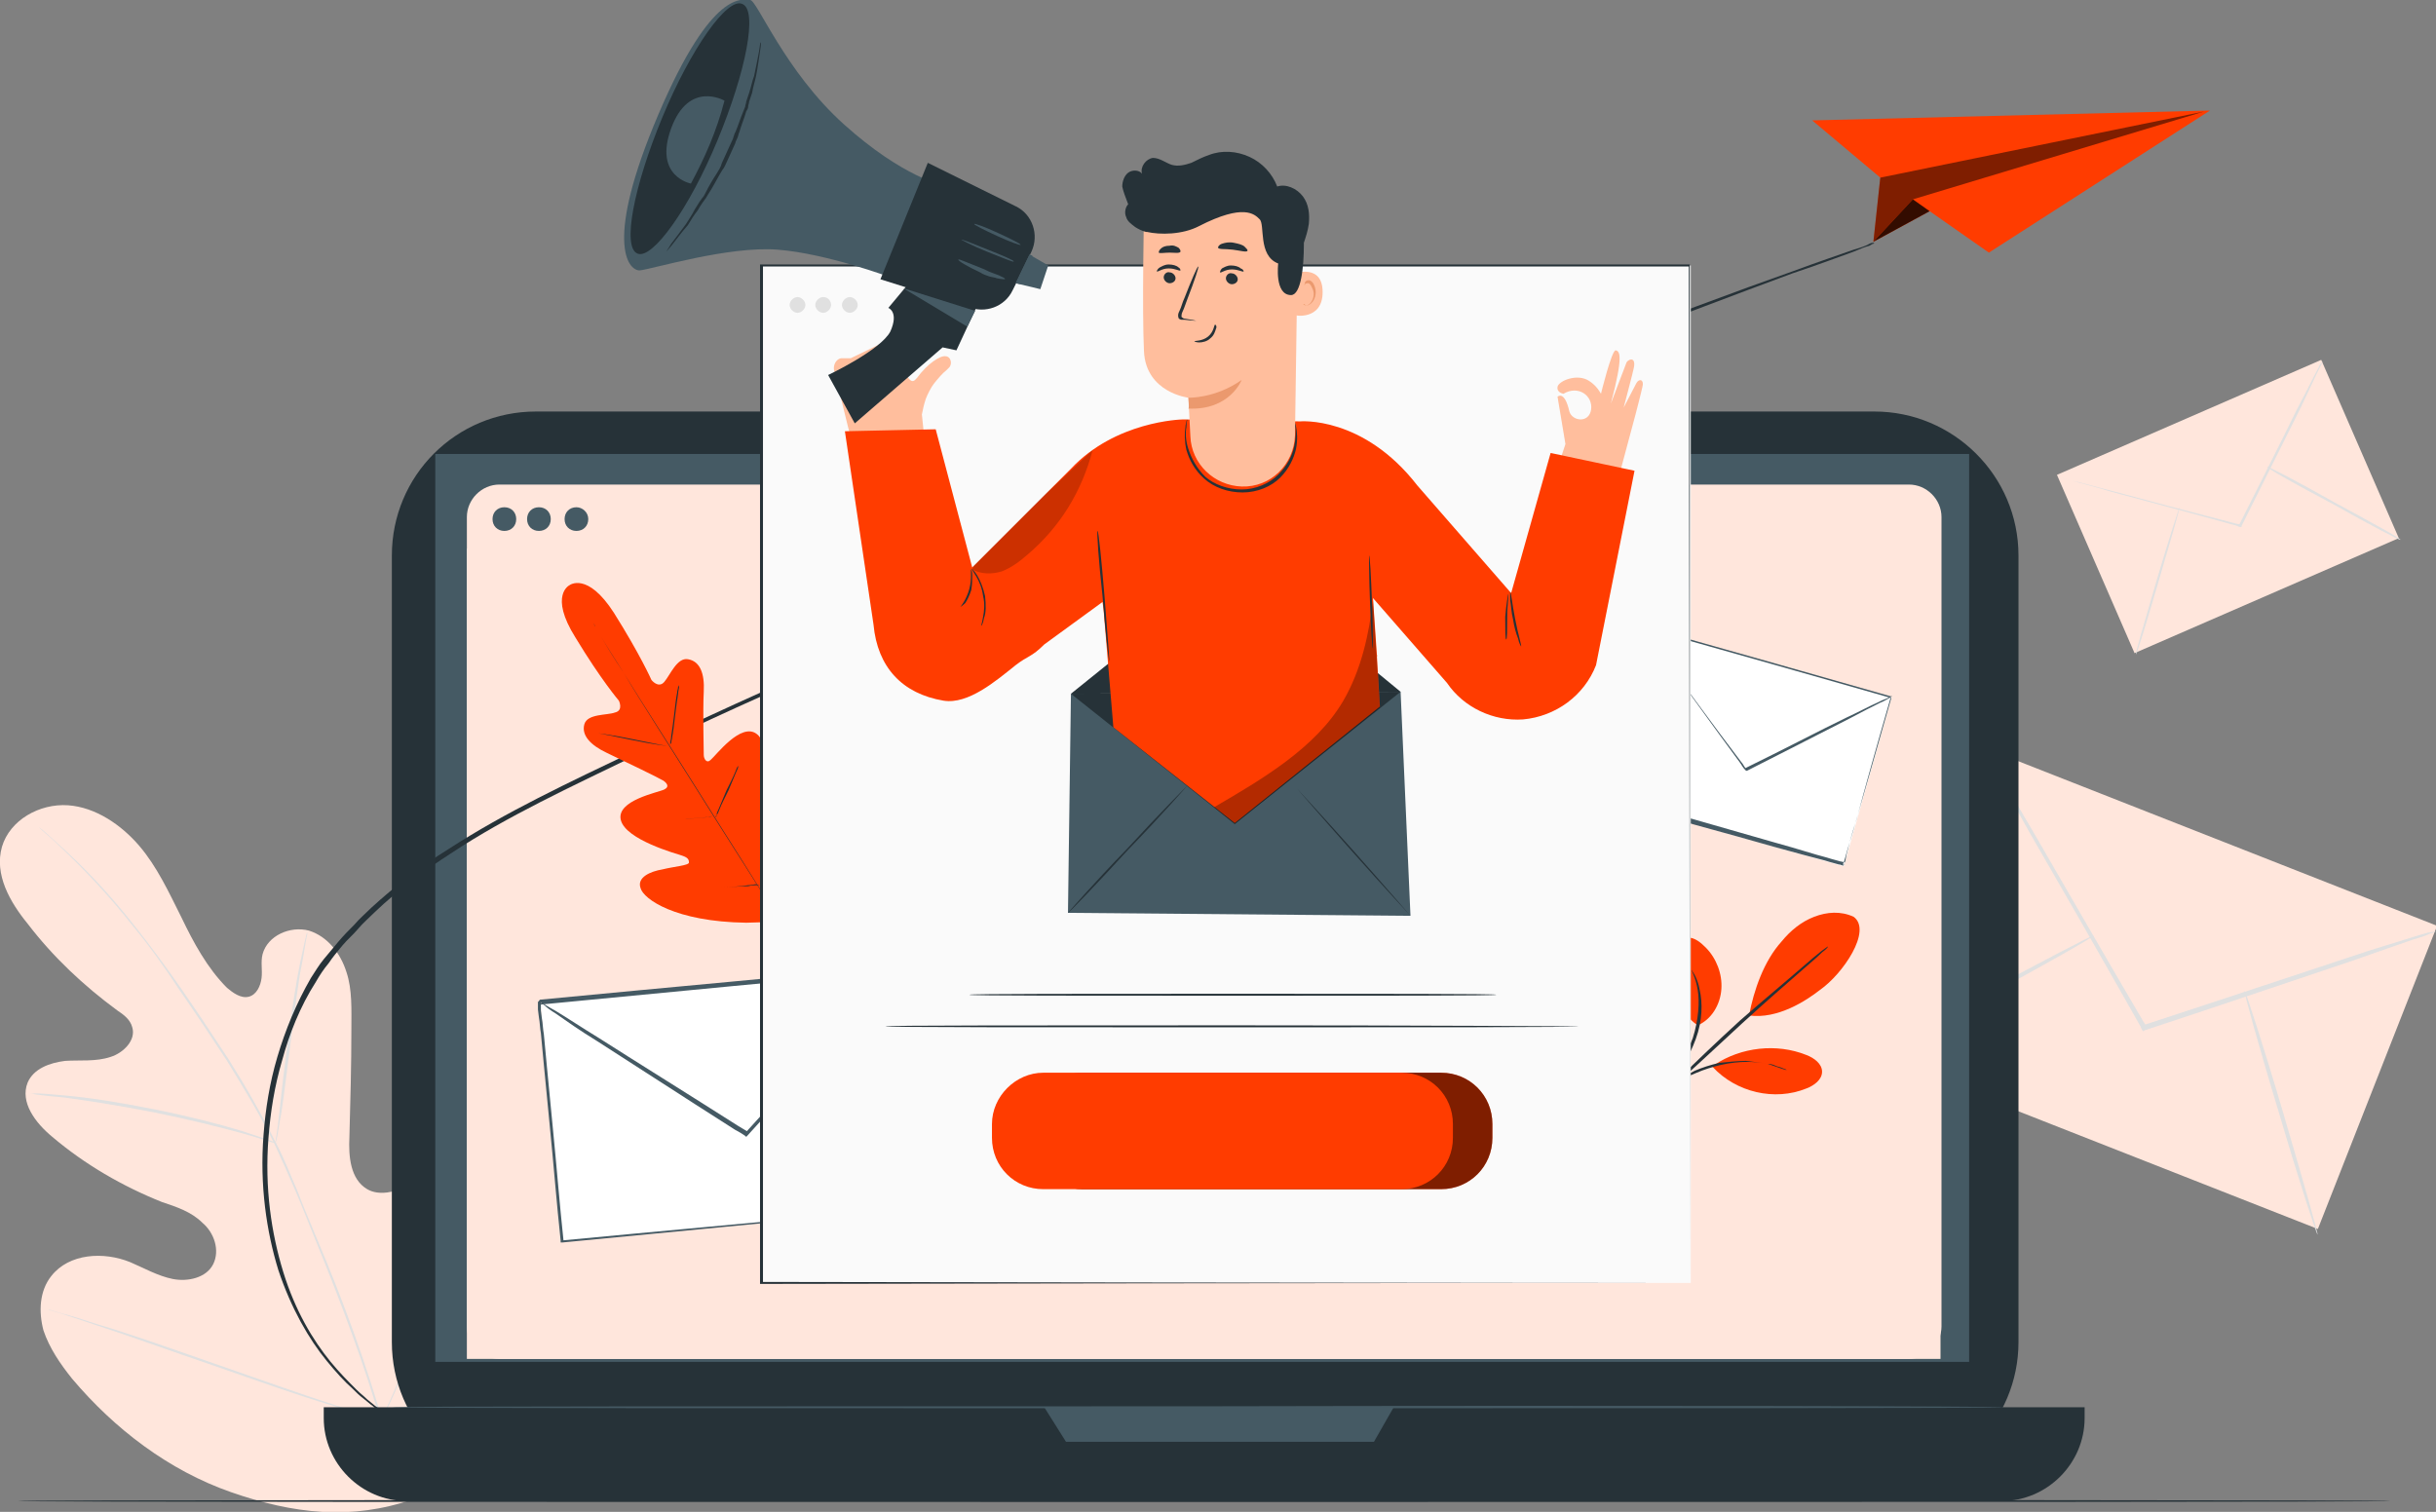 <svg xmlns="http://www.w3.org/2000/svg" xmlns:xlink="http://www.w3.org/1999/xlink" id="Capa_2_00000055691045420358716980000003946205672424560529_" x="0px" y="0px" viewBox="0 0 246.8 153.2" style="enable-background:new 0 0 246.8 153.2;" xml:space="preserve"><rect x="0" y="0" width="246.8" height="153.2" fill="#808080" stroke="none"/><style type="text/css">	.st0{fill:#FFE6DC;}	.st1{fill:#E0E0E0;}	.st2{fill:#263238;}	.st3{fill:#455A64;}	.st4{fill:#FF3C00;}	.st5{opacity:0.5;}	.st6{opacity:0.8;}	.st7{fill:#FFFFFF;}	.st8{fill:#FAFAFA;}	.st9{fill:#FFBE9D;}	.st10{opacity:0.3;}	.st11{opacity:0.2;}	.st12{fill:#EB996E;}</style><g id="Character">	<path class="st0" d="M41.9,151.9c10.4-6.9,12.9-20,12.7-31.8c0-2,0.2-4-0.7-5.8c-0.9-1.7-3.1-3-4.9-2.2c-1.5,0.7-2.2,2.4-3,3.8  c-1.1,1.9-2.8,3.4-4.7,4.3c-1.3,0.6-2.9,1-4.1,0.3c-1.7-1-1.9-3.3-1.8-5.3c0.1-3.6,0.2-7.3,0.2-10.9c0-2,0.1-4-0.5-5.8  c-0.6-1.9-1.9-3.6-3.8-4.2c-1.9-0.5-4.2,0.5-4.7,2.4c-0.2,0.8,0,1.6-0.1,2.4c-0.1,0.8-0.5,1.7-1.3,1.9c-0.8,0.2-1.6-0.4-2.2-0.9  c-2-2-3.4-4.6-4.6-7.1c-1.3-2.6-2.5-5.2-4.3-7.3s-4.4-3.9-7.2-4.1C4,81.4,1,83.1,0.2,85.8c-0.8,2.8,0.8,5.6,2.6,7.8  c2.6,3.4,5.7,6.3,9.1,8.8c0.6,0.4,1.3,0.9,1.5,1.7c0.4,1.3-0.9,2.6-2.2,3c-1.5,0.5-3.1,0.3-4.6,0.4c-1.6,0.2-3.2,0.8-3.8,2.2  c-0.8,2,0.8,4.1,2.5,5.5c3.3,2.8,7.1,5,11.1,6.6c1.5,0.5,3,1,4.1,2.1c1.2,1,1.8,2.8,1.1,4.2c-0.7,1.4-2.6,1.8-4.1,1.5  c-1.5-0.3-2.9-1.1-4.3-1.7c-2.7-1.1-6.2-0.9-8,1.4c-1.2,1.5-1.3,3.6-0.8,5.5c0.6,1.8,1.7,3.4,2.9,4.9c4.3,5.1,9.8,9.3,16.1,11.5  C29.7,153.4,35.6,154.1,41.9,151.9"></path>	<path class="st1" d="M38.9,144.5c-1.7-6-4-12.4-6.8-19c-0.7-1.7-1.4-3.3-2-4.9c-0.7-1.6-1.3-3.2-2.1-4.7c-1.5-3-3.1-5.8-4.8-8.5  c-1.7-2.6-3.3-5-4.9-7.3c-1.6-2.3-3.1-4.3-4.6-6.2c-2.9-3.7-5.6-6.4-7.5-8.1c-1-0.9-1.7-1.6-2.3-2c-0.3-0.2-0.5-0.4-0.6-0.5  c-0.1-0.1-0.2-0.2-0.2-0.2s0.1,0.1,0.2,0.2c0.1,0.1,0.3,0.3,0.6,0.5c0.5,0.5,1.3,1.1,2.2,2c1.9,1.8,4.6,4.5,7.5,8.2  c1.5,1.8,3,3.9,4.5,6.2c1.6,2.3,3.2,4.7,4.9,7.3c1.6,2.6,3.3,5.4,4.8,8.4c0.7,1.5,1.4,3.1,2.1,4.7c0.7,1.6,1.3,3.2,2,4.9  c2.7,6.6,5.1,13,6.8,19"></path>	<path class="st1" d="M27.9,115.9c0,0,0.1-0.3,0.2-0.8c0.1-0.5,0.2-1.3,0.4-2.3c0.3-1.9,0.6-4.6,1-7.6c0.4-3,0.7-5.7,1.1-7.6  c0.2-1,0.3-1.8,0.4-2.3c0.1-0.5,0.2-0.8,0.1-0.8c0,0-0.1,0.3-0.2,0.8c-0.1,0.5-0.3,1.3-0.5,2.3c-0.4,1.9-0.8,4.6-1.2,7.6  c-0.4,3-0.7,5.6-0.9,7.6c-0.1,0.9-0.2,1.7-0.3,2.3C27.9,115.6,27.9,115.9,27.9,115.9z"></path>	<path class="st1" d="M2.5,110.8c0,0,0.1,0,0.3,0c0.2,0,0.5,0,0.8,0.1c0.7,0.1,1.6,0.2,2.8,0.3c2.3,0.3,5.5,0.8,9.1,1.5  c3.5,0.7,6.7,1.5,8.9,2.1c1.1,0.3,2,0.6,2.7,0.8c0.3,0.1,0.5,0.2,0.7,0.2c0.2,0,0.3,0.1,0.3,0.1c0,0-0.1,0-0.2-0.1  c-0.2-0.1-0.4-0.2-0.7-0.3c-0.6-0.2-1.5-0.5-2.7-0.9c-2.3-0.7-5.4-1.5-8.9-2.2c-3.5-0.7-6.7-1.2-9.1-1.4c-1.2-0.1-2.1-0.2-2.8-0.2  c-0.3,0-0.6,0-0.8,0C2.6,110.8,2.5,110.8,2.5,110.8L2.5,110.8z"></path>	<path class="st1" d="M38.6,144c0,0,0.1-0.1,0.2-0.3c0.1-0.2,0.3-0.5,0.4-0.9c0.4-0.8,0.9-1.9,1.5-3.4c1.3-2.9,2.9-6.9,4.6-11.3  c1.7-4.5,3.3-8.5,4.6-11.4c0.6-1.4,1.1-2.6,1.5-3.4c0.2-0.4,0.3-0.7,0.4-0.9c0.1-0.2,0.1-0.3,0.1-0.3c0,0-0.1,0.1-0.2,0.3  c-0.1,0.2-0.3,0.5-0.4,0.9c-0.4,0.8-0.9,1.9-1.5,3.4c-1.3,2.9-2.9,6.9-4.6,11.3c-1.7,4.5-3.3,8.5-4.6,11.4  c-0.6,1.4-1.1,2.6-1.5,3.4c-0.2,0.4-0.3,0.7-0.4,0.9C38.6,143.9,38.6,144,38.6,144L38.6,144z"></path>	<path class="st1" d="M4.9,132.7c0,0,0.1,0.1,0.3,0.1c0.3,0.1,0.6,0.2,1,0.3c0.9,0.3,2.1,0.7,3.6,1.2c3.1,1,7.2,2.5,11.9,4.1  c4.6,1.6,8.8,3.1,11.9,4c1.5,0.5,2.8,0.9,3.6,1.1c0.4,0.1,0.7,0.2,1,0.3c0.2,0.1,0.4,0.1,0.4,0.1c0,0-0.1-0.1-0.3-0.1  c-0.3-0.1-0.6-0.2-1-0.3c-0.9-0.3-2.1-0.7-3.6-1.2c-3.1-1-7.3-2.5-11.9-4.1c-4.6-1.6-8.8-3.1-11.9-4c-1.5-0.5-2.8-0.9-3.6-1.1  c-0.4-0.1-0.7-0.2-1-0.3C5,132.7,4.9,132.7,4.9,132.7L4.9,132.7z"></path>			<rect x="201.6" y="75.9" transform="matrix(0.366 -0.931 0.931 0.366 44.858 266.549)" class="st0" width="33" height="48.9"></rect>	<path class="st1" d="M246.8,94.4c0,0-0.2,0.1-0.6,0.2c-0.4,0.2-1,0.4-1.7,0.6c-1.5,0.5-3.7,1.3-6.3,2.2c-5.4,1.8-12.7,4.3-20.9,7  l-0.2,0.1l-0.1-0.2c-0.1-0.1-0.1-0.3-0.2-0.4c-4.3-7.6-8.2-14.4-11.1-19.4c-1.4-2.5-2.5-4.5-3.3-5.9c-0.4-0.7-0.7-1.2-0.9-1.6  c-0.2-0.4-0.3-0.6-0.3-0.6c0,0,0.1,0.2,0.4,0.5c0.2,0.4,0.6,0.9,1,1.6c0.8,1.4,2,3.4,3.4,5.8c2.9,5,6.8,11.8,11.2,19.3  c0.1,0.1,0.2,0.3,0.2,0.4l-0.3-0.1c8.2-2.7,15.5-5.1,20.9-6.9c2.6-0.9,4.8-1.5,6.3-2c0.7-0.2,1.3-0.4,1.7-0.5  C246.6,94.4,246.8,94.4,246.8,94.4L246.8,94.4z"></path>	<path class="st1" d="M189.3,107.2c-0.1-0.1,5-3,11.3-6.4c6.3-3.4,11.5-6.1,11.5-6c0.1,0.1-5,3-11.3,6.4  C194.5,104.6,189.3,107.3,189.3,107.2z"></path>	<path class="st1" d="M227.4,100.4c0.1,0,1.9,5.5,3.9,12.3c2,6.8,3.6,12.4,3.5,12.4c-0.1,0-1.9-5.5-3.9-12.3  C228.8,105.9,227.3,100.4,227.4,100.4z"></path>			<rect x="211.1" y="41.4" transform="matrix(0.917 -0.399 0.399 0.917 -1.7 94.382)" class="st0" width="29.2" height="19.7"></rect>	<path class="st1" d="M235.3,36.6c0,0,0,0.1-0.1,0.3c-0.1,0.2-0.3,0.6-0.5,1c-0.4,0.9-1,2.1-1.7,3.6c-1.5,3-3.6,7.2-5.9,11.8l0,0.1  l-0.1,0c-0.1,0-0.2,0-0.3-0.1c-5-1.4-9.6-2.6-12.9-3.5c-1.6-0.5-2.9-0.8-3.9-1.1c-0.4-0.1-0.8-0.2-1.1-0.3  c-0.2-0.1-0.4-0.1-0.4-0.1s0.1,0,0.4,0.1c0.3,0.1,0.6,0.2,1.1,0.3c1,0.2,2.3,0.6,3.9,1c3.3,0.9,7.9,2.1,12.9,3.4  c0.1,0,0.2,0,0.3,0.1l-0.2,0.1c2.3-4.6,4.4-8.7,5.9-11.8c0.8-1.5,1.4-2.7,1.8-3.5c0.2-0.4,0.4-0.7,0.5-1  C235.3,36.7,235.3,36.6,235.3,36.6L235.3,36.6z"></path>	<path class="st1" d="M216.4,66.3c-0.1,0,0.9-3.4,2.1-7.5c1.2-4.1,2.3-7.4,2.3-7.4c0.1,0-0.9,3.4-2.1,7.5  C217.5,63,216.5,66.3,216.4,66.3z"></path>	<path class="st1" d="M229.7,47.3c0-0.1,3.1,1.5,6.8,3.6c3.7,2,6.8,3.7,6.7,3.8c0,0.1-3.1-1.5-6.8-3.6  C232.6,49.1,229.6,47.4,229.7,47.3z"></path>	<path class="st2" d="M242.2,152.1c0,0.1-53.8,0.1-120.2,0.1c-66.4,0-120.2,0-120.2-0.1S55.7,152,122,152  C188.4,152,242.2,152,242.2,152.1z"></path>	<path class="st2" d="M54.3,41.7h135.6c8,0,14.6,6.5,14.6,14.6V136c0,8-6.5,14.6-14.6,14.6H54.3c-8,0-14.6-6.5-14.6-14.6V56.3  C39.7,48.2,46.2,41.7,54.3,41.7z"></path>	<path class="st2" d="M32.8,142.6h178.4v1.1c0,4.6-3.8,8.4-8.4,8.4H41.2c-4.6,0-8.4-3.8-8.4-8.4V142.6L32.8,142.6L32.8,142.6z"></path>	<rect x="44.1" y="46" class="st3" width="155.4" height="92"></rect>	<polygon class="st3" points="105.8,142.6 108,146.1 139.2,146.1 141.2,142.6  "></polygon>	<path class="st0" d="M50.6,49.1h142.8c1.8,0,3.3,1.5,3.3,3.3v82c0,1.8-1.5,3.3-3.3,3.3H50.6c-1.8,0-3.3-1.5-3.3-3.3v-82  C47.3,50.6,48.8,49.1,50.6,49.1z"></path>	<rect x="47.3" y="55.6" class="st0" width="149.3" height="82.1"></rect>	<path class="st3" d="M59.6,52.6c0,0.7-0.5,1.2-1.2,1.2c-0.7,0-1.2-0.5-1.2-1.2c0-0.7,0.5-1.2,1.2-1.2C59,51.4,59.6,51.9,59.6,52.6z  "></path>	<path class="st3" d="M52.3,52.6c0,0.7-0.5,1.2-1.2,1.2c-0.7,0-1.2-0.5-1.2-1.2c0-0.7,0.5-1.2,1.2-1.2  C51.8,51.4,52.3,51.9,52.3,52.6z"></path>	<path class="st3" d="M55.8,52.6c0,0.7-0.5,1.2-1.2,1.2c-0.7,0-1.2-0.5-1.2-1.2c0-0.7,0.5-1.2,1.2-1.2  C55.3,51.4,55.8,51.9,55.8,52.6z"></path>	<path class="st3" d="M203,142.6c0,0.1-36.6,0.1-81.6,0.1c-45.1,0-81.7,0-81.7-0.1c0-0.1,36.5-0.1,81.7-0.1  C166.4,142.4,203,142.5,203,142.6z"></path>	<path class="st2" d="M39.7,143.8c0,0,0,0-0.1-0.1c-0.1-0.1-0.2-0.1-0.4-0.2c-0.2-0.1-0.4-0.2-0.6-0.4c-0.2-0.2-0.5-0.3-0.8-0.6  c-0.3-0.2-0.6-0.5-1-0.8c-0.4-0.3-0.7-0.6-1.1-1c-0.8-0.7-1.7-1.7-2.6-2.8c-1.8-2.2-3.6-5.3-4.9-9.2c-1.2-3.9-1.9-8.6-1.5-13.7  c0.2-2.6,0.6-5.2,1.4-7.9c0.8-2.7,1.9-5.4,3.4-8c0.4-0.6,0.8-1.3,1.3-1.9c0.5-0.6,1-1.2,1.5-1.8c0.5-0.6,1.1-1.2,1.6-1.7  c0.5-0.6,1.1-1.1,1.7-1.7c2.4-2.2,5-4.2,7.9-6c5.7-3.7,12.1-6.7,18.8-9.9c6.6-3.2,13.6-6.3,20.7-9.5c28.6-12.5,54.8-23.2,73.9-30.6  c9.5-3.7,17.3-6.6,22.7-8.5c2.7-1,4.8-1.7,6.2-2.2c0.7-0.2,1.3-0.4,1.6-0.6c0.2-0.1,0.3-0.1,0.4-0.1c0.1,0,0.1,0,0.1,0  c0,0,0,0-0.1,0.1c-0.1,0-0.2,0.1-0.4,0.2c-0.4,0.1-0.9,0.3-1.6,0.6c-1.4,0.5-3.5,1.3-6.2,2.2c-5.4,2-13.1,4.9-22.6,8.6  c-19,7.5-45.2,18.2-73.8,30.7c-7.1,3.1-14.1,6.2-20.7,9.5c-6.6,3.2-13.1,6.2-18.7,9.9c-2.8,1.8-5.5,3.8-7.8,6  c-0.6,0.6-1.2,1.1-1.7,1.7c-0.5,0.6-1.1,1.1-1.6,1.7c-0.5,0.6-1,1.2-1.4,1.8c-0.5,0.6-0.9,1.2-1.3,1.9c-1.6,2.5-2.7,5.3-3.4,7.9  c-0.8,2.7-1.2,5.3-1.4,7.9c-0.4,5.1,0.3,9.7,1.5,13.6c1.2,3.9,3,6.9,4.8,9.1c0.9,1.1,1.8,2,2.6,2.8c0.4,0.4,0.8,0.7,1.1,1  c0.4,0.3,0.7,0.6,1,0.8c0.3,0.2,0.6,0.4,0.8,0.6c0.2,0.2,0.4,0.3,0.6,0.4c0.2,0.1,0.3,0.2,0.4,0.3  C39.6,143.7,39.7,143.8,39.7,143.8z"></path>	<polygon class="st4" points="183.6,12.2 190.5,18 189.8,24.5 195.5,21.4 201.5,25.6 223.9,11.2  "></polygon>	<g class="st5">		<polygon points="190.5,18 223.3,11.3 193.8,20.2 189.8,24.5 189.8,24.5   "></polygon>	</g>	<g class="st6">		<polygon points="193.8,20.2 195.5,21.4 189.8,24.5   "></polygon>	</g>			<rect x="55.8" y="99.9" transform="matrix(0.996 -9.444236e-02 9.444236e-02 0.996 -10.251 7.47)" class="st7" width="36" height="24.2"></rect>	<path class="st3" d="M92.8,122.4c0,0,0-0.2-0.1-0.4c0-0.3-0.1-0.7-0.1-1.3c-0.1-1.1-0.3-2.8-0.5-4.9c-0.4-4.2-1-10.2-1.7-17.5  l0.1,0.1c-9.9,0.9-22.3,2.1-35.8,3.4c0,0,0.3-0.3,0.1-0.2l0,0l0,0l0,0l0,0.1l0,0.1l0,0.2l0,0.4l0.1,0.8c0.1,0.5,0.1,1.1,0.2,1.6  c0.1,1.1,0.2,2.1,0.3,3.2c0.2,2.1,0.4,4.2,0.6,6.2c0.4,4,0.7,7.9,1.1,11.6l-0.2-0.1c10.5-1,19.5-1.8,25.8-2.4  c3.2-0.3,5.7-0.5,7.4-0.7c0.8-0.1,1.5-0.1,2-0.2c0.2,0,0.4,0,0.5,0C92.8,122.4,92.8,122.4,92.8,122.4c0,0-0.1,0-0.2,0  c-0.1,0-0.3,0-0.5,0.1c-0.5,0-1.1,0.1-1.9,0.2c-1.7,0.2-4.2,0.4-7.3,0.7c-6.3,0.6-15.3,1.5-25.9,2.5l-0.2,0l0-0.2  c-0.4-3.7-0.7-7.6-1.1-11.6c-0.2-2-0.4-4.1-0.6-6.2c-0.1-1-0.2-2.1-0.3-3.2c-0.1-0.5-0.1-1.1-0.2-1.6l-0.1-0.8l0-0.4l0-0.2l0-0.1  l0-0.1l0,0l0,0l0,0c-0.1,0.2,0.2-0.2,0.2-0.2c13.5-1.3,25.9-2.4,35.8-3.4l0.1,0l0,0.1c0.7,7.4,1.2,13.4,1.6,17.6  c0.2,2.1,0.3,3.7,0.4,4.8c0,0.5,0.1,1,0.1,1.3C92.8,122.3,92.8,122.4,92.8,122.4L92.8,122.4z"></path>	<path class="st3" d="M90.6,98.3c0,0-0.1,0.1-0.3,0.4c-0.2,0.2-0.5,0.6-0.8,1c-0.8,0.9-1.8,2.1-3.2,3.6c-2.7,3-6.4,7.2-10.6,11.8  l-0.1,0.1l-0.1-0.1c-0.3-0.2-0.6-0.4-1-0.6c-5.5-3.5-10.4-6.7-14-9c-1.8-1.1-3.2-2.1-4.2-2.8c-0.5-0.3-0.9-0.6-1.1-0.8  c-0.3-0.2-0.4-0.3-0.4-0.3c0,0,0.2,0.1,0.4,0.2c0.3,0.2,0.7,0.4,1.2,0.7c1,0.6,2.5,1.6,4.3,2.7c3.6,2.3,8.6,5.4,14.1,8.9  c0.3,0.2,0.7,0.4,1,0.6l-0.2,0c4.2-4.6,7.9-8.8,10.7-11.8c1.3-1.5,2.4-2.7,3.2-3.5c0.4-0.4,0.7-0.7,0.9-0.9  C90.4,98.4,90.5,98.3,90.6,98.3z"></path>			<rect x="167.6" y="62.4" transform="matrix(0.272 -0.962 0.962 0.272 55.795 224.867)" class="st7" width="17.8" height="26.4"></rect>	<path class="st3" d="M186.8,87.7c0,0,0-0.1,0.1-0.3c0.1-0.2,0.1-0.5,0.2-0.9c0.2-0.8,0.5-2,1-3.5c0.8-3,2-7.3,3.5-12.5l0.1,0.1  c-7-2-15.8-4.5-25.4-7.2c0,0,0.3-0.2,0.1-0.1l0,0l0,0l0,0l0,0l0,0.1l0,0.1l-0.1,0.3l-0.2,0.6c-0.1,0.4-0.2,0.8-0.3,1.1  c-0.2,0.8-0.4,1.5-0.6,2.2c-0.4,1.5-0.8,2.9-1.2,4.4c-0.8,2.9-1.6,5.6-2.3,8.2l-0.1-0.1c7.5,2.1,13.8,3.9,18.3,5.2  c2.2,0.6,4,1.2,5.2,1.5c0.6,0.2,1.1,0.3,1.4,0.4c0.2,0,0.3,0.1,0.4,0.1C186.7,87.7,186.8,87.7,186.8,87.7c0,0,0,0-0.1,0  c-0.1,0-0.2-0.1-0.4-0.1c-0.3-0.1-0.8-0.2-1.4-0.4c-1.2-0.3-3-0.8-5.2-1.4c-4.5-1.3-10.9-3-18.4-5.1l-0.1,0l0-0.1  c0.7-2.6,1.5-5.4,2.3-8.2c0.4-1.4,0.8-2.9,1.2-4.4c0.2-0.7,0.4-1.5,0.6-2.2c0.1-0.4,0.2-0.8,0.3-1.1l0.2-0.6l0.1-0.3l0-0.1l0-0.1  l0,0l0,0l0,0l0,0c-0.1,0.1,0.2-0.1,0.2-0.1c9.6,2.7,18.4,5.2,25.4,7.2l0.1,0l0,0.1c-1.5,5.2-2.7,9.5-3.6,12.5  c-0.4,1.5-0.8,2.6-1,3.4c-0.1,0.4-0.2,0.7-0.3,0.9C186.8,87.6,186.8,87.7,186.8,87.7L186.8,87.7z"></path>	<path class="st3" d="M191.6,70.6c0,0-0.1,0.1-0.3,0.2c-0.2,0.1-0.5,0.3-0.8,0.4c-0.8,0.4-1.8,0.9-3.1,1.6  c-2.7,1.4-6.3,3.2-10.4,5.3l-0.1,0l-0.1-0.1c-0.2-0.2-0.3-0.4-0.5-0.7c-2.8-3.8-5.3-7.3-7.2-9.9c-0.9-1.3-1.6-2.3-2.2-3  c-0.2-0.3-0.4-0.6-0.6-0.8c-0.1-0.2-0.2-0.3-0.2-0.3s0.1,0.1,0.2,0.3c0.2,0.2,0.4,0.5,0.6,0.8c0.5,0.7,1.3,1.7,2.2,3  c1.9,2.5,4.4,6,7.3,9.8c0.2,0.2,0.3,0.5,0.5,0.7l-0.2,0c4.1-2,7.7-3.9,10.4-5.2c1.3-0.6,2.4-1.2,3.1-1.5c0.4-0.2,0.6-0.3,0.9-0.4  C191.5,70.6,191.6,70.6,191.6,70.6L191.6,70.6z"></path>	<path class="st4" d="M57.7,59.3c0,0,1.8-1.4,4.5,2.8c2.7,4.3,3.8,6.8,3.8,6.8s0.7,0.9,1.3,0.2c0.6-0.7,1.3-2.5,2.4-2.3  c1.2,0.2,1.7,1.4,1.6,3.3s0,6,0,6.4c0,0.4,0.3,0.9,0.7,0.5c0.5-0.4,3.1-3.9,4.7-2.6c1.6,1.3,0.6,6.6,0.5,7.1s0,0.8,0.3,0.9  c0.3,0.1,1-1.2,1.8-2.1s1.9-2,2.7-1.1c0.9,0.8,1.5,4.6-1.6,11.2L79,93.4l-3.4,0.1c-7.2-0.1-10.4-2.4-10.7-3.5  c-0.4-1.1,1-1.7,2.2-1.9c1.2-0.3,2.7-0.4,2.7-0.7c0-0.3-0.1-0.5-0.7-0.7c-0.6-0.2-5.7-1.6-6.2-3.6c-0.5-2,3.8-2.8,4.4-3.1  c0.6-0.3,0.2-0.7-0.1-0.9c-0.3-0.2-4-2-5.7-2.8c-1.7-0.8-2.6-1.8-2.3-2.9c0.3-1.1,2.3-0.9,3.1-1.2c0.9-0.2,0.4-1.2,0.4-1.2  s-1.8-2.1-4.4-6.4C55.6,60.3,57.7,59.3,57.7,59.3"></path>	<path class="st2" d="M60.1,63.1C60.1,63.1,60.2,63.2,60.1,63.1c0.1,0.2,0.1,0.2,0.2,0.4c0.1,0.2,0.3,0.6,0.6,1  c0.5,0.9,1.3,2.2,2.3,3.7c1.9,3.2,4.7,7.5,7.7,12.3c3,4.8,5.8,9.1,7.7,12.2c1,1.6,1.8,2.8,2.3,3.7c0.3,0.4,0.5,0.8,0.6,1  c0.1,0.1,0.1,0.2,0.2,0.3c0,0.1,0.1,0.1,0.1,0.1s0,0-0.1-0.1c0-0.1-0.1-0.2-0.2-0.3c-0.1-0.2-0.3-0.6-0.6-1  c-0.5-0.9-1.3-2.2-2.3-3.7c-1.9-3.2-4.7-7.5-7.7-12.3c-3-4.8-5.8-9.1-7.7-12.2c-1-1.6-1.8-2.8-2.3-3.7c-0.3-0.4-0.5-0.8-0.6-1  C60.3,63.4,60.2,63.3,60.1,63.1C60.2,63.2,60.1,63.1,60.1,63.1L60.1,63.1z"></path>	<path class="st2" d="M68.8,69.4c0,0,0,0.1-0.1,0.2c0,0.2-0.1,0.4-0.1,0.6c-0.1,0.5-0.2,1.3-0.3,2.2c-0.1,0.8-0.2,1.6-0.3,2.2  c0,0.3-0.1,0.5-0.1,0.7c0,0.2,0,0.2,0,0.2c0,0,0-0.1,0.1-0.2c0-0.2,0.1-0.4,0.1-0.6c0.1-0.5,0.2-1.3,0.3-2.2  c0.1-0.8,0.2-1.6,0.3-2.2c0-0.3,0.1-0.5,0.1-0.7C68.8,69.5,68.8,69.4,68.8,69.4z"></path>	<path class="st2" d="M67.6,75.6c0,0-1.6-0.3-3.5-0.7c-1.9-0.4-3.5-0.6-3.5-0.6c0,0,1.6,0.3,3.5,0.7C66,75.4,67.6,75.6,67.6,75.6z"></path>	<path class="st2" d="M72.6,82.7c0,0-0.1,0-0.2,0c-0.2,0-0.4,0-0.7,0.1c-0.6,0.1-1.3,0.1-2.2,0.2C68.6,83,67.8,83,67.2,83  c-0.3,0-0.5,0-0.7,0c-0.2,0-0.2,0-0.2,0c0,0,0.1,0,0.2,0c0.2,0,0.4,0,0.7,0c0.6,0,1.4,0,2.2,0c0.9-0.1,1.6-0.1,2.2-0.2  c0.3,0,0.5-0.1,0.7-0.1C72.5,82.7,72.6,82.7,72.6,82.7z"></path>	<path class="st2" d="M74.9,77.4c0,0,0,0.1-0.1,0.2c-0.1,0.1-0.2,0.3-0.3,0.6c-0.2,0.5-0.5,1.1-0.9,1.9c-0.3,0.7-0.6,1.4-0.8,1.9  c-0.1,0.2-0.2,0.4-0.2,0.6s-0.1,0.2-0.1,0.2c0,0,0-0.1,0.1-0.2c0.1-0.1,0.2-0.3,0.3-0.6c0.2-0.5,0.5-1.1,0.9-1.9  c0.3-0.7,0.6-1.4,0.8-1.9c0.1-0.2,0.2-0.4,0.2-0.6C74.9,77.5,74.9,77.4,74.9,77.4L74.9,77.4z"></path>	<path class="st2" d="M80.1,83.1c0,0-0.1,0.1-0.1,0.3c-0.1,0.2-0.2,0.4-0.4,0.7c-0.3,0.6-0.7,1.4-1.1,2.4c-0.4,0.9-0.8,1.8-1.1,2.4  c-0.1,0.3-0.2,0.5-0.3,0.7c-0.1,0.2-0.1,0.3-0.1,0.3s0.1-0.1,0.1-0.3c0.1-0.2,0.2-0.4,0.4-0.7c0.3-0.6,0.7-1.4,1.1-2.4  c0.4-0.9,0.8-1.8,1.1-2.4c0.1-0.3,0.2-0.5,0.3-0.7C80.1,83.2,80.1,83.1,80.1,83.1z"></path>	<path class="st2" d="M77,89.7c0,0-0.1,0-0.3,0c-0.2,0-0.5,0-0.9,0.1c-0.7,0-1.7,0.1-2.8,0.1c-1.1,0-2.1,0-2.8,0c-0.3,0-0.6,0-0.9,0  c-0.2,0-0.3,0-0.3,0c0,0,0.1,0,0.3,0c0.2,0,0.5,0,0.9,0c0.7,0,1.7,0,2.8,0c1.1,0,2.1-0.1,2.8-0.2c0.4,0,0.6-0.1,0.8-0.1  C76.9,89.7,77,89.7,77,89.7z"></path>	<path class="st4" d="M187.8,92.9c-1.3-0.6-2.7-0.5-4,0c-1.3,0.5-2.4,1.4-3.3,2.5c-1.8,2-2.8,4.9-3.3,7.5c2.9,0.4,5.8-1.5,7.2-2.6  C186.7,98.7,189.7,94.3,187.8,92.9"></path>	<path class="st4" d="M172,103.9c1.4-0.6,2.3-2.1,2.4-3.7c0.1-1.5-0.5-3.1-1.6-4.2c-0.5-0.5-1.1-1-1.8-1c-0.7,0-1.2,0.5-1.5,1.1  c-0.3,0.6-0.3,1.3-0.2,2C169.5,100.4,170.1,102.6,172,103.9"></path>	<path class="st2" d="M168.1,111.3c0,0,0.1-0.1,0.4-0.4c0.2-0.3,0.5-0.7,0.9-1.2c0.7-1,1.7-2.5,2.4-4.4c0.7-1.9,0.7-3.7,0.4-5  c-0.1-0.6-0.3-1.1-0.5-1.5c-0.2-0.3-0.3-0.5-0.3-0.5c-0.1,0,0.4,0.7,0.6,2c0.2,1.2,0.1,3-0.5,4.9c-0.7,1.8-1.6,3.3-2.3,4.4  C168.5,110.6,168.1,111.3,168.1,111.3z"></path>	<path class="st2" d="M185.2,95.9c0,0-0.3,0.2-0.7,0.5c-0.5,0.4-1.1,0.9-1.9,1.6c-1.6,1.4-3.9,3.3-6.3,5.4c-2.4,2.2-4.5,4.2-6,5.7  c-0.8,0.7-1.4,1.4-1.8,1.8c-0.4,0.4-0.6,0.7-0.6,0.7c0,0,0.3-0.2,0.7-0.6c0.5-0.4,1.1-1,1.8-1.7c1.6-1.4,3.7-3.4,6.1-5.6  c2.4-2.2,4.6-4.1,6.2-5.5c0.8-0.7,1.4-1.2,1.9-1.7C185,96.2,185.2,96,185.2,95.9L185.2,95.9z"></path>	<path class="st4" d="M173.7,107.9c2.7-1.8,6.3-2.2,9.3-1c0.8,0.3,1.6,0.9,1.6,1.7c0,0.8-0.8,1.4-1.6,1.7c-3.2,1.3-7.1,0.4-9.5-2.2"></path>	<path class="st2" d="M181,108.4c0,0-0.2-0.1-0.5-0.2c-0.2-0.1-0.4-0.1-0.6-0.2c-0.2-0.1-0.5-0.2-0.8-0.2c-0.6-0.1-1.3-0.2-2.2-0.3  c-0.8,0-1.7,0.1-2.7,0.2c-0.9,0.2-1.8,0.5-2.5,0.8c-0.7,0.4-1.4,0.7-1.9,1.1c-0.3,0.2-0.5,0.4-0.6,0.5c-0.2,0.2-0.3,0.3-0.5,0.4  c-0.2,0.3-0.4,0.4-0.3,0.4c0,0,0.6-0.5,1.6-1.2c0.5-0.3,1.1-0.7,1.9-1c0.7-0.3,1.6-0.6,2.5-0.8c0.9-0.2,1.8-0.3,2.6-0.3  c0.8,0,1.5,0.1,2.1,0.2C180.3,108.2,181,108.5,181,108.4L181,108.4z"></path>	<rect x="77.2" y="26.9" class="st8" width="94.1" height="103.1"></rect>	<path class="st2" d="M171.2,130c0-0.7,0-41.5-0.1-103.1l0.1,0.1c-27.6,0-59.8,0-94,0h0l0.1-0.1c0,37.9,0,73.4,0,103.1l-0.1-0.1  C133.7,130,170.5,130,171.2,130c-0.7,0-37.5,0-94.1,0.1l-0.1,0V130c0-29.7,0-65.2,0-103.1v-0.1h0.1c34.3,0,66.5,0,94,0h0.1l0,0.1  C171.2,88.5,171.2,129.3,171.2,130L171.2,130z"></path>	<path class="st4" d="M109.7,108.7h36.3c2.9,0,5.2,2.3,5.2,5.2v1.4c0,2.9-2.3,5.2-5.2,5.2h-36.3c-2.9,0-5.2-2.3-5.2-5.2v-1.4  C104.4,111.1,106.8,108.7,109.7,108.7z"></path>	<g class="st5">		<path d="M109.7,108.7h36.3c2.9,0,5.2,2.3,5.2,5.2v1.4c0,2.9-2.3,5.2-5.2,5.2h-36.3c-2.9,0-5.2-2.3-5.2-5.2v-1.4   C104.4,111.1,106.8,108.7,109.7,108.7z"></path>	</g>	<path class="st4" d="M105.7,108.7H142c2.9,0,5.2,2.3,5.2,5.2v1.4c0,2.9-2.3,5.2-5.2,5.2h-36.3c-2.9,0-5.2-2.3-5.2-5.2v-1.4  C100.5,111.1,102.9,108.7,105.7,108.7z"></path>	<path class="st2" d="M151.6,100.8c0,0.1-12,0.1-26.7,0.1c-14.8,0-26.7,0-26.7-0.1s12-0.1,26.7-0.1  C139.6,100.7,151.6,100.7,151.6,100.8z"></path>	<path class="st2" d="M159.9,104c0,0.1-15.7,0.1-35.1,0.1c-19.4,0-35.1,0-35.1-0.1c0-0.1,15.7-0.1,35.1-0.1  C144.2,103.9,159.9,104,159.9,104z"></path>	<path class="st1" d="M81.6,30.9c0,0.4-0.4,0.8-0.8,0.8c-0.4,0-0.8-0.4-0.8-0.8c0-0.4,0.4-0.8,0.8-0.8  C81.2,30.1,81.6,30.5,81.6,30.9z"></path>	<path class="st1" d="M84.2,30.9c0,0.4-0.4,0.8-0.8,0.8c-0.4,0-0.8-0.4-0.8-0.8c0-0.4,0.4-0.8,0.8-0.8  C83.9,30.1,84.2,30.5,84.2,30.9z"></path>	<path class="st1" d="M86.9,30.9c0,0.4-0.4,0.8-0.8,0.8c-0.4,0-0.8-0.4-0.8-0.8c0-0.4,0.4-0.8,0.8-0.8  C86.5,30.1,86.9,30.5,86.9,30.9z"></path>	<path class="st9" d="M164.2,47.6l1.5-5.6c0,0,0.6-2.3,0.7-2.8c0.2-0.7-0.3-0.9-0.6-0.4c-0.1,0.2-1.3,2.5-1.3,2.5s1-3.8,1-3.9  c0.3-1.2-0.4-1.1-0.7-0.7c-0.2,0.5-1.6,4.2-1.6,4.2c1.3-4.9,0.9-5.3,0.5-5.4c-0.4-0.1-1.5,4.4-1.5,4.4s-0.4-0.8-1.2-1.3  c-1.2-0.8-3.1,0-3.2,0.6s0.6,0.7,0.6,0.7c1.5-0.9,3,0.2,2.8,1.6s-1.9,1.2-2.2,0.2c-0.5-2.2-1.2-1.5-1.2-1.5l0.8,4.8l-0.8,2.4"></path>	<polygon class="st3" points="108.5,70.3 141.9,70.1 142.9,92.8 108.2,92.5  "></polygon>	<polyline class="st2" points="108.5,70.3 125.5,56.6 141.9,70.1  "></polyline>	<path class="st2" d="M108.2,92.5c0,0,2.6-3,6-6.5c3.3-3.6,6.1-6.4,6.1-6.4c0,0-2.6,3-6,6.5C111,89.7,108.3,92.5,108.2,92.5z"></path>	<path class="st2" d="M142.9,92.8c0,0-2.6-2.8-5.8-6.4c-3.2-3.6-5.7-6.5-5.7-6.5c0,0,2.6,2.8,5.8,6.4  C140.4,89.9,142.9,92.8,142.9,92.8z"></path>	<polyline class="st2" points="141.9,70.1 125.1,83.5 108.5,70.3  "></polyline>	<path class="st9" d="M86.2,44.7l0.1,0l-0.4-1.5l-1.4-5.7c-0.1-0.5,0.2-1.1,0.7-1.2l1,0l3.5-1.7c0.7-0.2,1.4,0.2,1.5,0.9  c0.1,1.1,0.8,3.9,1.6,2.9c0,0,0,0,0.1-0.1c1.1-1.5,2.4-2.3,2.9-2.2c0.5,0,0.7,0.7,0.4,1.1c-0.1,0.1-0.1,0.1-0.2,0.2  c0,0-0.1,0.1-0.1,0.1c-0.4,0.3-0.9,0.9-1.3,1.4c-0.3,0.4-0.6,1-0.8,1.5c-0.2,0.6-0.3,1.1-0.4,1.6l0.3,2.9"></path>	<path class="st3" d="M95.6,18.8c0,0-4.1-0.8-10.1-6.2S76.7,0,76,0s-3.8-1.3-9.3,11.6c-5.5,12.9-3.1,15.8-1.9,15.8  c1.2-0.1,9-2.5,14-2.1c5,0.4,11.4,2.8,11.4,2.8S95.6,18.8,95.6,18.8z"></path>	<path class="st2" d="M104.5,25.5l-1.3,2.7l-0.6,1.2c-0.8,1.7-2.8,2.4-4.5,1.7l-8.9-2.8L94,16.5l8.9,4.4  C104.6,21.7,105.3,23.8,104.5,25.5z"></path>	<path class="st2" d="M99.5,29.9l-2.6,5.6l-1.4-0.3l-8.9,7.7l-2.7-4.9c0,0,5.3-2.5,6.3-4.4c0.9-2-0.2-2.4-0.2-2.4l2.5-3  C92.4,28.2,99.5,29.9,99.5,29.9z"></path>	<path class="st2" d="M67.1,11.9c-2.9,7-4.1,13.2-2.5,13.8c1.5,0.6,5.2-4.5,8.1-11.5c2.9-7,4.1-13.2,2.5-13.8  C73.7-0.3,70,4.9,67.1,11.9z"></path>	<polygon class="st3" points="105.4,29.3 102.9,28.7 104.3,25.8 106.2,26.9  "></polygon>	<polygon class="st3" points="91.5,29.2 98,33.1 98.8,31.5  "></polygon>	<polygon class="st3" points="104.3,25.8 102.9,28.7 103.4,28.8 104.6,25.9  "></polygon>	<path class="st3" d="M102.7,26.5c0,0.1-1.2-0.4-2.7-1c-1.5-0.6-2.6-1.2-2.6-1.2c0-0.1,1.2,0.4,2.7,1  C101.6,25.9,102.8,26.4,102.7,26.5z"></path>	<path class="st3" d="M103.4,24.8c0,0.1-1.1-0.3-2.4-0.9c-1.3-0.6-2.3-1.1-2.3-1.2c0-0.1,1.1,0.3,2.4,0.9  C102.4,24.2,103.4,24.7,103.4,24.8z"></path>	<path class="st3" d="M101.8,28.3c0,0-0.3,0-0.8-0.1c-0.2-0.1-0.5-0.1-0.8-0.2c-0.3-0.1-0.6-0.2-0.9-0.4C98,27,97,26.4,97.1,26.3  c0-0.1,1.1,0.4,2.4,0.9c0.3,0.1,0.6,0.3,0.9,0.4c0.3,0.1,0.5,0.2,0.8,0.3C101.6,28.1,101.9,28.2,101.8,28.3z"></path>	<path class="st3" d="M73.4,10.2c0,0-3.6-2.1-5.4,2.8c-1.8,4.9,2,5.6,2,5.6C71.4,16,72.6,13.3,73.4,10.2z"></path>	<path class="st2" d="M77.1,4.3c0,0,0,0.3-0.1,0.9c-0.1,0.6-0.2,1.5-0.4,2.5c-0.1,0.5-0.3,1.1-0.4,1.7c-0.1,0.3-0.2,0.6-0.3,0.9  c0,0.2-0.1,0.3-0.1,0.5c0,0.2-0.1,0.3-0.2,0.5c-0.2,0.7-0.5,1.4-0.7,2.1c-0.1,0.2-0.1,0.4-0.2,0.6c-0.1,0.2-0.2,0.4-0.2,0.5  c-0.2,0.4-0.3,0.7-0.5,1.1c-0.2,0.4-0.3,0.7-0.5,1.1c-0.1,0.2-0.2,0.4-0.3,0.5c-0.1,0.2-0.2,0.3-0.3,0.5c-0.4,0.7-0.7,1.3-1.1,1.9  c-0.1,0.2-0.2,0.3-0.3,0.5c-0.1,0.1-0.2,0.3-0.3,0.4c-0.2,0.3-0.4,0.6-0.5,0.8c-0.4,0.5-0.7,1-1,1.5c-0.7,0.8-1.2,1.5-1.6,2  c-0.4,0.5-0.6,0.7-0.6,0.7s0.2-0.3,0.5-0.8c0.4-0.5,0.9-1.2,1.5-2c0.3-0.5,0.6-0.9,0.9-1.5c0.2-0.3,0.3-0.5,0.5-0.8  c0.1-0.1,0.2-0.3,0.3-0.4c0.1-0.1,0.2-0.3,0.3-0.5c0.3-0.6,0.7-1.3,1.1-1.9c0.1-0.2,0.2-0.3,0.3-0.5c0.1-0.2,0.2-0.4,0.2-0.5  c0.2-0.4,0.3-0.7,0.5-1.1c0.2-0.4,0.3-0.7,0.5-1.1c0.1-0.2,0.2-0.4,0.2-0.5c0.1-0.2,0.1-0.4,0.2-0.5c0.3-0.7,0.5-1.4,0.8-2.1  c0.1-0.2,0.1-0.3,0.2-0.5c0-0.2,0.1-0.3,0.1-0.5c0.1-0.3,0.2-0.6,0.3-0.9c0.2-0.6,0.3-1.2,0.5-1.7c0.2-1,0.4-1.9,0.5-2.5  C77,4.6,77,4.3,77.1,4.3z"></path>	<path class="st4" d="M98.5,57.5l-3.7-14l-9.2,0.2l2.9,19.6c0.4,4.3,2.9,7,7.1,7.7c2.5,0.4,5.3-2,7.3-3.6c1.3-1,1.6-0.8,2.9-2.1l0,0  l5.9-4.3l0.1,0.7l0,0l1,12l12.3,9.7l14.7-11.8l-0.3-5.1c0,0,0.1-0.1,0-0.1l-0.4-5.8l7.5,8.6c1.7,2.5,4.7,3.9,7.7,3.7  c3.3-0.3,6.2-2.4,7.4-5.5l3.9-19.7l-8.5-1.8l-4,14.2l-9.5-10.9c-5.5-7.1-11.9-6.5-11.9-6.5l-11.8-0.2c0,0,0,0,0,0  c-0.3,0-6.9,0.2-11.4,5L98.5,57.5L98.5,57.5z"></path>	<g class="st10">		<path d="M123,81.8c4.8-2.8,10.3-6,13.1-10.8c1.8-3.1,2.6-6.7,3-10.2l0.7,10.9l-14.7,11.8L123,81.8z"></path>	</g>	<g class="st11">		<path d="M110.7,45.6c-1.1,4.2-3.3,7.8-6.6,10.6c-0.8,0.7-1.6,1.3-2.6,1.7c-1,0.3-2.1,0.3-3-0.2l0.1-0.3l7.4-7.4   C105.9,50.1,110.7,45.6,110.7,45.6z"></path>	</g>	<path class="st2" d="M99.4,63.4c0,0,0.1-0.3,0.2-0.9c0.1-0.5,0.2-1.3,0-2.1c-0.1-0.8-0.4-1.5-0.7-2c-0.3-0.5-0.5-0.8-0.5-0.8  c0,0,0.3,0.2,0.6,0.7c0.3,0.5,0.6,1.2,0.8,2.1c0.1,0.9,0.1,1.7-0.1,2.2C99.6,63.1,99.5,63.4,99.4,63.4z"></path>	<path class="st2" d="M97.3,61.5c0,0,0.6-0.7,0.9-1.8c0.3-1.1,0.1-2,0.2-2c0,0,0.1,0.2,0.1,0.6c0,0.4,0,0.9-0.1,1.5  c-0.2,0.6-0.4,1-0.6,1.3C97.5,61.4,97.3,61.5,97.3,61.5z"></path>	<path class="st2" d="M111.2,53.8c0.1,0,0.4,3,0.7,6.6c0.3,3.7,0.5,6.6,0.5,6.6c-0.1,0-0.4-3-0.7-6.6  C111.3,56.8,111.1,53.8,111.2,53.8z"></path>	<path class="st2" d="M131,42.4c0,0,0,0.1,0.1,0.2c0.1,0.1,0.1,0.3,0.2,0.6c0.1,0.5,0.2,1.3,0,2.3c-0.2,0.9-0.7,2-1.6,2.9  c-0.9,0.9-2.3,1.5-3.8,1.5c-1.5,0-2.9-0.5-3.9-1.4c-1-0.9-1.5-1.9-1.8-2.9c-0.2-0.9-0.2-1.7-0.1-2.3c0-0.3,0.1-0.5,0.1-0.6  c0-0.1,0.1-0.2,0.1-0.2c0,0-0.1,0.3-0.1,0.8c-0.1,0.5-0.1,1.3,0.2,2.2c0.3,0.9,0.8,1.9,1.7,2.8c0.9,0.8,2.3,1.3,3.7,1.3  c1.4,0,2.8-0.6,3.7-1.5c0.9-0.9,1.4-1.9,1.6-2.8c0.2-0.9,0.2-1.7,0.1-2.2C131.1,42.7,131,42.4,131,42.4L131,42.4z"></path>	<path class="st2" d="M152.6,64.8c-0.1,0-0.1-1-0.1-2.3c0.1-1.3,0.3-2.3,0.3-2.3c0.1,0-0.1,1-0.1,2.3  C152.7,63.8,152.7,64.8,152.6,64.8z"></path>	<path class="st2" d="M154.1,65.5c0,0-0.2-0.3-0.3-0.8c-0.2-0.5-0.4-1.2-0.5-1.9c-0.2-0.8-0.2-1.5-0.3-2c0-0.5,0-0.8,0-0.8  c0.1,0,0.2,1.2,0.5,2.7C153.8,64.3,154.2,65.5,154.1,65.5L154.1,65.5z"></path>	<path class="st2" d="M139.1,65.7c-0.1,0-0.2-2.1-0.3-4.7c-0.1-2.6-0.1-4.7-0.1-4.7c0.1,0,0.2,2.1,0.3,4.7  C139.1,63.6,139.1,65.7,139.1,65.7L139.1,65.7z"></path>	<path class="st9" d="M125.8,49.3L125.8,49.3c-2.8-0.1-5.1-2.3-5.2-5.1c-0.1-2-0.2-3.9-0.2-3.9s-4.3-0.5-4.5-4.7s0-14,0-14l0,0  c4.8-2.3,10.5-1.9,14.9,1.1l0.7,0.5l-0.3,20.9C131.1,47.1,128.7,49.4,125.8,49.3z"></path>	<path class="st12" d="M120.4,40.3c0,0,2.7,0.1,5.4-1.8c0,0-1.2,3.1-5.4,2.9C120.5,41.4,120.4,40.3,120.4,40.3z"></path>	<path class="st9" d="M131.1,27.7c0.1,0,2.9-1,2.9,1.9c0,2.9-2.9,2.4-2.9,2.3S131.1,27.7,131.1,27.7L131.1,27.7z"></path>	<path class="st12" d="M132,30.8c0,0,0.1,0,0.1,0.1c0.1,0,0.2,0.1,0.4,0c0.3-0.1,0.6-0.6,0.6-1.1c0-0.3-0.1-0.5-0.2-0.7  c-0.1-0.2-0.2-0.4-0.4-0.4c-0.2,0-0.3,0.1-0.3,0.1c0,0.1,0,0.1,0,0.1c0,0-0.1,0,0-0.2c0-0.1,0-0.1,0.1-0.2c0.1-0.1,0.2-0.1,0.3-0.1  c0.2,0,0.4,0.2,0.5,0.4c0.1,0.2,0.2,0.5,0.2,0.8c0,0.6-0.3,1.1-0.7,1.3c-0.2,0.1-0.4,0-0.5-0.1C132,30.8,132,30.8,132,30.8  L132,30.8z"></path>	<path class="st2" d="M117.9,28.1c0,0.3,0.3,0.6,0.6,0.6c0.3,0,0.6-0.2,0.6-0.5c0-0.3-0.3-0.6-0.6-0.6  C118.2,27.5,117.9,27.8,117.9,28.1z"></path>	<path class="st2" d="M117.2,27.5c0.1,0.1,0.5-0.3,1.2-0.3c0.7,0,1.1,0.3,1.2,0.2c0,0,0-0.2-0.2-0.3c-0.2-0.2-0.6-0.3-1-0.3  c-0.4,0-0.7,0.2-0.9,0.3C117.2,27.3,117.2,27.5,117.2,27.5z"></path>	<path class="st2" d="M124.2,28.2c0,0.3,0.3,0.6,0.6,0.6c0.3,0,0.6-0.2,0.6-0.5s-0.3-0.6-0.6-0.6C124.5,27.6,124.2,27.9,124.2,28.2z  "></path>	<path class="st2" d="M123.6,27.6c0.1,0.1,0.5-0.3,1.2-0.3c0.7,0,1.1,0.3,1.2,0.2c0,0,0-0.2-0.3-0.3c-0.2-0.2-0.6-0.3-1-0.3  c-0.4,0-0.7,0.2-0.9,0.3C123.6,27.4,123.6,27.6,123.6,27.6z"></path>	<path class="st2" d="M121.2,32.5c0,0-0.4-0.1-1.1-0.2c-0.2,0-0.3-0.1-0.4-0.2c0-0.1,0-0.3,0.1-0.5c0.2-0.4,0.3-0.8,0.5-1.3  c0.7-1.8,1.2-3.3,1.1-3.3s-0.7,1.4-1.4,3.2c-0.2,0.4-0.3,0.9-0.5,1.3c-0.1,0.2-0.2,0.4-0.1,0.7c0,0.1,0.2,0.2,0.3,0.2  c0.1,0,0.2,0,0.3,0C120.8,32.5,121.2,32.5,121.2,32.5z"></path>	<path class="st2" d="M123.1,32.9c-0.1,0-0.1,0.7-0.7,1.2c-0.6,0.5-1.4,0.4-1.4,0.5c0,0,0.2,0.1,0.5,0.1c0.3,0,0.8-0.1,1.1-0.4  c0.4-0.3,0.5-0.7,0.6-1C123.3,33.1,123.2,32.9,123.1,32.9z"></path>	<path class="st2" d="M123.4,25.1c0.1,0.2,0.7,0.1,1.5,0.2c0.8,0.1,1.4,0.3,1.5,0.1c0-0.1-0.1-0.2-0.3-0.4c-0.2-0.2-0.6-0.3-1.1-0.4  c-0.5-0.1-0.9,0-1.2,0.1C123.5,24.8,123.4,25,123.4,25.1z"></path>	<path class="st2" d="M117.4,25.6c0.1,0.1,0.6,0,1.1,0c0.5,0,1,0.1,1.1-0.1c0-0.1,0-0.2-0.2-0.4c-0.2-0.1-0.5-0.3-0.9-0.2  c-0.4,0-0.7,0.1-0.9,0.3C117.4,25.4,117.4,25.5,117.4,25.6z"></path>	<path class="st2" d="M113.7,18.9c0-0.5,0.2-1.1,0.6-1.4c0.4-0.3,1.1-0.3,1.4,0.1c-0.2-0.7,0.4-1.5,1.1-1.6c0.7,0,1.3,0.5,1.9,0.7  c0.7,0.2,1.4,0,2-0.2c0.6-0.3,1.2-0.6,1.8-0.8c1.3-0.5,2.8-0.4,4.1,0.2s2.3,1.7,2.8,3c0.9-0.3,2,0.2,2.6,1c0.6,0.8,0.7,1.8,0.6,2.8  c-0.1,0.7-0.3,1.3-0.5,1.9c0,0.1,0,0.1,0,0.2c0,2.3-0.3,5.1-1.3,5.1c-1.7,0-1.3-3.2-1.3-3.2c-2.1-0.8-1.3-4-1.9-4.5  c-0.5-0.5-1.6-1.6-6.1,0.7c-1.7,0.9-4,0.9-5.3,0.6c0,0-0.1,0-0.1,0c0,0,0,0,0,0c0,0,0,0,0,0c-0.4-0.1-0.8-0.3-1.1-0.5  c-0.4-0.3-0.8-0.6-0.9-1c-0.2-0.4-0.1-1,0.2-1.3C114,19.9,113.8,19.4,113.7,18.9z"></path></g></svg>